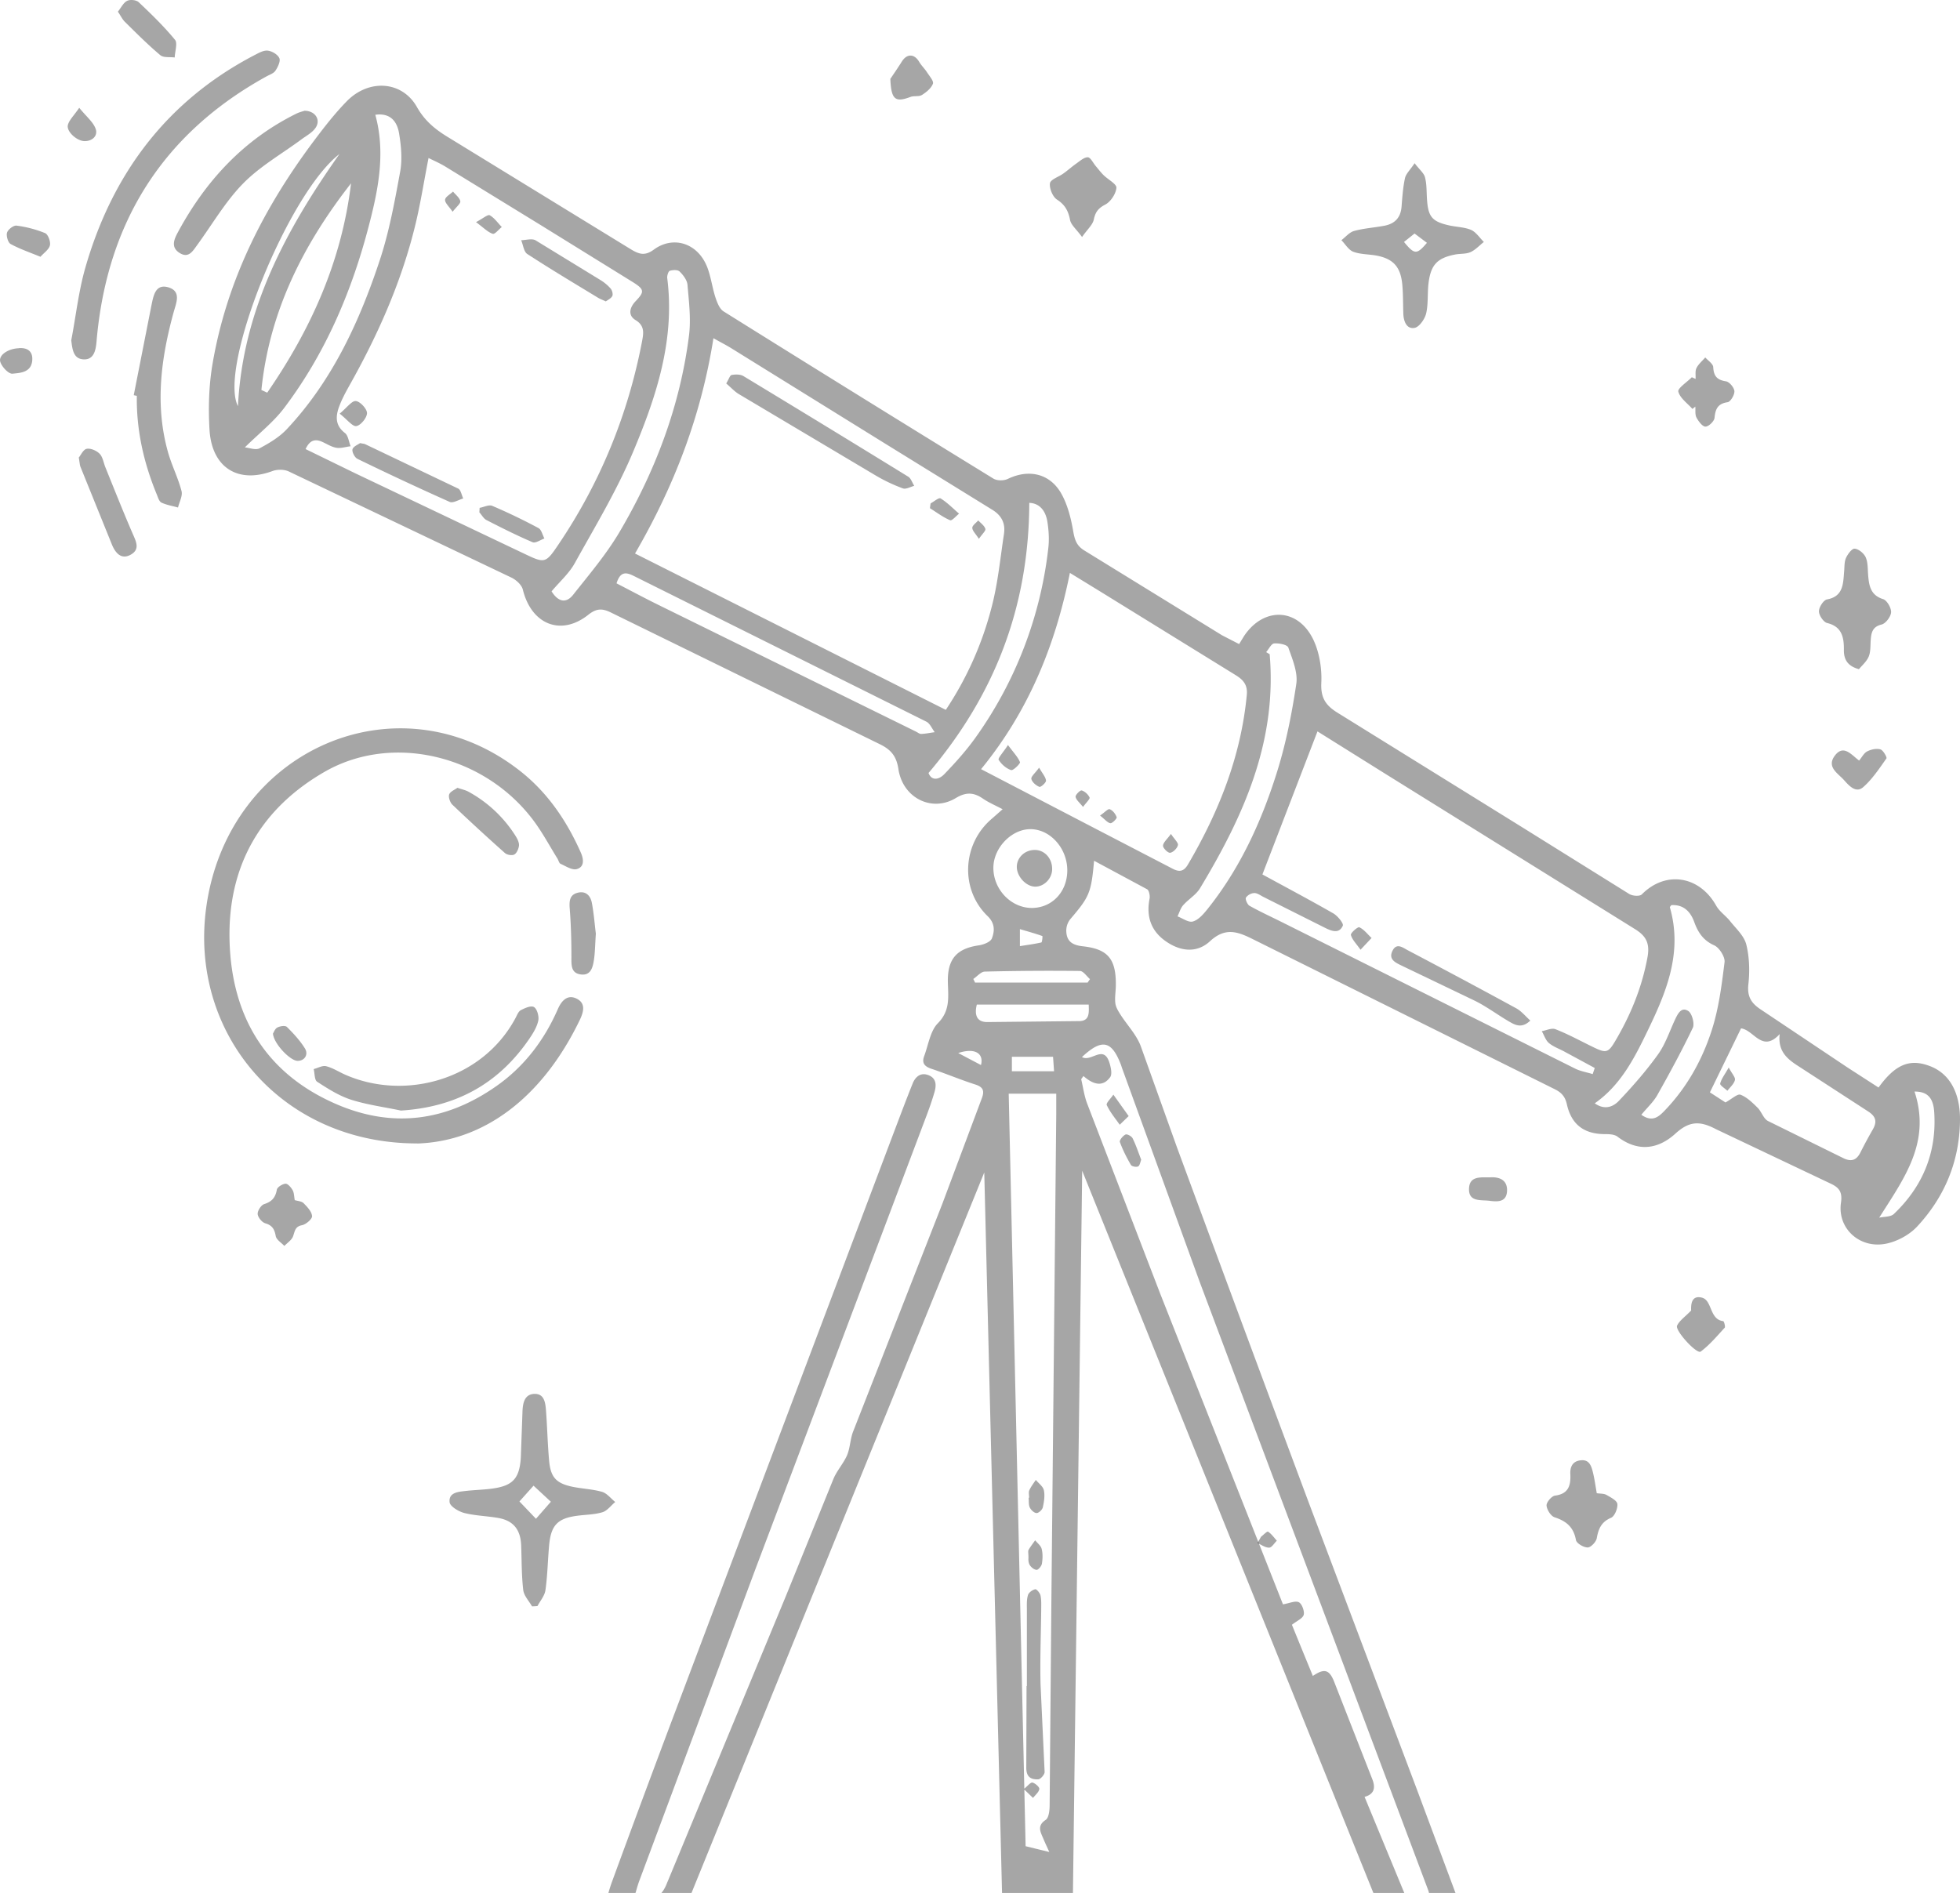 <svg xmlns="http://www.w3.org/2000/svg" width="147" height="142" fill="none" xmlns:v="https://vecta.io/nano"><g clip-path="url(#A)" fill="#000" fill-opacity=".35"><path d="M45.178 143.732h-2.95l-9.21-.026c-.627 0-1.242-.026-1.267.882-.025.757.402 1.132 1.306 1.132h85.381c.295 0 .684.093.872-.059.358-.29.785-.704.848-1.126.088-.605-.44-.783-.979-.783-2.681 0-5.367-.013-8.048-.02h-1.324l-3.547-9.519-8.11-21.514a6753.006 6753.006 0 0 1-9.874-26.623l-2.73-7.63c-.333-.856-1.017-1.56-1.52-2.35-.162-.257-.344-.553-.376-.85-.05-.427.031-.868.038-1.31.025-1.981-.571-2.738-2.46-2.949-.729-.079-1.225-.316-1.256-1.125a1.39 1.39 0 0 1 .282-.89c1.45-1.698 1.588-1.987 1.802-4.403l3.98 2.14c.144.085.225.486.181.71-.257 1.304.1 2.37 1.13 3.127 1.099.81 2.38 1.007 3.403.06 1.148-1.06 2.065-.731 3.245-.139l22.61 11.238c.49.243.778.54.91 1.132.339 1.514 1.274 2.212 2.781 2.238.345 0 .766 0 1.017.191 1.525 1.166 3.044.955 4.344-.23 1.035-.942 1.826-.974 3.044-.33l8.543 4.056c.647.296.954.6.829 1.455-.289 1.968 1.469 3.529 3.484 3.055.797-.185 1.657-.652 2.228-1.264 2.027-2.18 3.164-4.826 3.214-7.907.037-2.16-.804-3.601-2.304-4.147-1.475-.547-2.555-.106-3.804 1.626l-2.304-1.488-6.478-4.332c-.734-.474-1.092-.968-.979-1.942.107-.974.076-2.021-.157-2.962-.163-.652-.766-1.192-1.205-1.745-.326-.415-.797-.718-1.054-1.172-1.262-2.258-3.804-2.64-5.575-.849-.163.164-.703.125-.954-.033l-8.141-5.076-13.69-8.492c-.885-.54-1.312-1.093-1.256-2.258.05-1.047-.132-2.219-.558-3.16-1.124-2.469-3.73-2.6-5.23-.369l-.376.613-1.28-.659-10.326-6.36c-.553-.335-.716-.756-.829-1.401-.17-.995-.427-2.035-.91-2.884-.866-1.514-2.454-1.83-3.986-1.093-.308.152-.822.158-1.105-.02a3083.378 3083.378 0 0 1-20.231-12.54c-.295-.185-.477-.652-.603-1.028-.288-.875-.37-1.856-.784-2.646-.797-1.527-2.486-1.955-3.842-.961-.703.52-1.155.322-1.751-.04l-13.653-8.374c-.967-.586-1.764-1.218-2.366-2.284-1.105-1.955-3.597-2.126-5.254-.435-.892.909-1.689 1.936-2.46 2.963-3.748 5.003-6.567 10.5-7.628 16.827-.263 1.586-.307 3.239-.213 4.852.17 2.85 2.134 4.062 4.714 3.107.37-.138.891-.138 1.243.033l16.678 7.952c.358.172.779.547.866.909.64 2.607 2.857 3.515 4.91 1.883.595-.474 1.029-.494 1.675-.178l20.162 9.875c.816.395 1.268.862 1.419 1.876.326 2.172 2.504 3.259 4.3 2.18.772-.468 1.35-.435 2.04.039.42.29.891.487 1.475.796l-.791.698c-2.235 1.876-2.423 5.3-.333 7.32.565.547.528 1.126.32 1.673-.106.27-.627.467-.985.52-1.663.243-2.367 1.027-2.316 2.81.031 1.1.175 2.1-.754 3.036-.565.573-.709 1.62-1.023 2.462-.2.533.044.783.534.948 1.11.369 2.197.83 3.308 1.185.571.184.697.46.483 1.027l-2.969 7.933-6.685 17.07c-.22.56-.22 1.218-.452 1.771-.27.625-.76 1.152-1.023 1.777l-3.566 8.789-8.857 21.389c-.05.112-.094.231-.144.342-.465 1.027-1.24 1.264-2.329.711.1-.322.189-.671.308-1.007l8.744-23.476 12.887-34.16c.194-.52.376-1.054.533-1.593.151-.52.145-1.027-.42-1.264-.584-.244-.998.072-1.218.618-.508 1.264-.986 2.548-1.469 3.819l-16.364 43.37a1450.787 1450.787 0 0 0-4.702 12.653c-.289.777-.464 1.6-.747 2.574l.013.033zm5.994-.033L73.82 87.952l1.375 55.747H51.172zm29.277-.006l.715-55.872 22.523 55.872H80.449zM32.146 11.856c.415.204.842.389 1.243.632l7.25 4.45 6.849 4.24c.853.54.847.718.188 1.41-.452.473-.603 1.059-.013 1.421.71.428.603.994.49 1.6-1.06 5.53-3.145 10.599-6.246 15.2-.991 1.475-1.042 1.462-2.592.725l-12.686-6.037-3.71-1.81c.32-.692.728-.77 1.237-.547.357.158.703.389 1.073.448.339.059.71-.073 1.067-.112-.138-.343-.182-.816-.433-1-.734-.567-.697-1.258-.42-1.996.194-.52.458-1.013.728-1.5 2.102-3.727 3.854-7.624 4.908-11.824.433-1.705.697-3.456 1.061-5.3h.006zM70.94 53.252L47.627 41.521c2.944-5.076 4.959-10.316 5.881-16.15.54.304.955.514 1.35.758l11.531 7.15 8.003 4.943c.722.435 1.03 1.02.904 1.844-.276 1.81-.452 3.66-.91 5.424a25.153 25.153 0 0 1-3.452 7.762h.006zm48.666 26.866l-.156.455c-.44-.139-.911-.211-1.319-.415L96.124 69.164c-.804-.402-1.626-.777-2.41-1.218-.164-.092-.333-.5-.27-.612a.85.85 0 0 1 .627-.343c.245 0 .49.198.735.316l4.594 2.304c.459.224 1.036.468 1.312-.177.069-.165-.395-.738-.721-.922-1.796-1.027-3.622-1.995-5.31-2.916l4.13-10.731 5.285 3.305 18.517 11.52c.835.514 1.143 1.06.948 2.12-.389 2.12-1.155 4.062-2.197 5.899-.785 1.382-.803 1.37-2.191.684-.835-.414-1.657-.855-2.523-1.191-.283-.105-.672.092-1.017.151.176.303.289.685.534.889.339.283.784.434 1.18.652l2.253 1.218.006.006zM73.582 57.696c3.534-4.319 5.561-9.243 6.66-14.72l2.266 1.389 10.156 6.273c.546.336.916.705.847 1.475-.439 4.641-2.109 8.802-4.412 12.732-.314.533-.647.593-1.174.31l-6.24-3.24-8.11-4.22h.007zm7.564 21.6c1.5-1.403 2.228-1.245 2.925.579.031.085.056.177.088.263l5.812 16.01 17.149 45.655c.051.139.069.297.101.435-1.256.724-1.488.731-1.833-.079l-3.045-7.367c.747-.21.823-.698.584-1.316l-2.881-7.361c-.364-.895-.747-.961-1.582-.395a955.672 955.672 0 0 1-1.57-3.838c.384-.302.81-.474.886-.75.069-.277-.138-.823-.364-.941-.27-.132-.69.072-1.193.158l-9.215-23.325-5.473-14.246c-.22-.58-.301-1.218-.446-1.824l.17-.237c.703.62 1.437.87 2.008.08.163-.231.044-.77-.075-1.126-.446-1.31-1.343.006-2.034-.37l-.012-.006zm-4.225 59.196l-1.268-56.451h3.566v1.54l-.365 36.471-.131 15.372c0 .375-.063.942-.295 1.093-.69.454-.377.928-.17 1.429.132.316.276.618.44.98l-1.777-.434zm56.557-60.935c-.157 1.317.577 1.896 1.437 2.443l5.16 3.35c.578.363.741.745.396 1.357a33.609 33.609 0 0 0-.923 1.711c-.301.62-.697.757-1.306.455l-5.649-2.785c-.333-.171-.477-.704-.779-1-.382-.376-.797-.784-1.274-.968-.232-.086-.628.302-1.13.579l-1.167-.757 2.335-4.8c.973.12 1.582 1.87 2.906.422l-.006-.007zm-10.376 6.064c.439-.534.897-.948 1.192-1.468.936-1.66 1.846-3.338 2.668-5.056.145-.303-.063-1.074-.332-1.251-.54-.356-.804.217-1.024.684-.401.87-.715 1.817-1.261 2.574-.885 1.231-1.89 2.383-2.932 3.476-.408.428-1.042.725-1.808.185 1.94-1.356 2.97-3.377 3.942-5.392 1.407-2.903 2.675-5.892 1.695-9.302-.012-.04.057-.099.101-.171.897-.06 1.437.454 1.732 1.283.289.79.691 1.376 1.494 1.732.377.171.822.869.772 1.264-.213 1.718-.433 3.47-.96 5.102-.735 2.284-1.908 4.364-3.584 6.083-.44.454-.911.816-1.701.257h.006zM41.368 44.358c.621-.737 1.305-1.336 1.732-2.1 1.538-2.772 3.189-5.504 4.413-8.433 1.713-4.089 3.12-8.328 2.53-12.956-.026-.178.081-.514.188-.553.232-.072.596-.092.74.053.27.263.56.645.59.994.107 1.264.27 2.56.114 3.805-.672 5.306-2.536 10.197-5.204 14.727-.992 1.685-2.272 3.186-3.484 4.72-.54.684-1.136.52-1.62-.257zm-23.012-10.79c1.085-1.073 2.171-1.916 2.975-2.989 2.994-3.97 4.965-8.499 6.252-13.344.747-2.811 1.375-5.681.565-8.624.948-.138 1.6.303 1.783 1.396.156.934.25 1.948.081 2.87-.408 2.225-.816 4.476-1.519 6.61-1.544 4.68-3.603 9.104-6.974 12.698-.565.606-1.318 1.054-2.046 1.442-.289.158-.753-.033-1.117-.066v.007zm76.875 15.51l-.27-.158c.201-.23.383-.632.597-.652.358-.032.985.086 1.067.31.308.875.728 1.87.596 2.732-.339 2.264-.79 4.542-1.481 6.715-1.161 3.686-2.775 7.169-5.185 10.178-.301.375-.672.803-1.086.921-.326.099-.766-.237-1.155-.382.138-.283.226-.618.427-.842.402-.455.973-.777 1.274-1.29 3.233-5.366 5.775-10.962 5.21-17.538l.006.006zM20.038 29.453l-.433-.197c.602-5.925 3.163-10.948 6.723-15.504-.703 5.873-3.039 10.994-6.29 15.708v-.007zm57.166 8.269c.784.033 1.23.612 1.355 1.448.1.639.139 1.317.063 1.956a30.27 30.27 0 0 1-5.417 14.147c-.703.994-1.525 1.91-2.367 2.785-.458.48-.991.493-1.198-.073 4.959-5.846 7.526-12.449 7.557-20.27l.007.007zm-30.965 6.044c.288-.942.747-.837 1.312-.553l21.925 10.921c.27.132.421.52.628.79-.339.046-.678.119-1.017.132-.132 0-.27-.119-.408-.185l-19.227-9.46c-1.073-.526-2.127-1.093-3.213-1.652v.007zm33.808 21.547c-.013 1.6-1.149 2.79-2.655 2.797-1.582 0-2.919-1.422-2.888-3.06.032-1.489 1.394-2.871 2.806-2.851 1.482.02 2.75 1.461 2.737 3.114zm1.607 10.052c.013.553.094 1.211-.684 1.231l-6.93.073c-.716 0-.992-.448-.779-1.31h8.4l-.007.006zm61.943 6.517c.91 0 1.393.415 1.468 1.521.208 3.061-.872 5.61-3.019 7.657-.245.237-.728.197-1.105.283 1.871-2.963 3.898-5.649 2.649-9.46h.007zM73.13 73.706l-.132-.27c.289-.19.571-.546.866-.553a199.51 199.51 0 0 1 7.13-.046c.252 0 .503.395.754.612-.056.086-.12.172-.176.257H73.13zM25.46 11.554c-4.023 5.707-7.25 11.678-7.614 18.913-1.488-2.896 3.729-15.911 7.614-18.913zm50.43 67.722h3.089l.075 1.086h-3.163v-1.086zm.597-9.58c.665.198 1.18.337 1.689.521.025.013-.013.467-.076.48-.52.12-1.048.185-1.607.277v-1.277h-.006zm-4.62 9.297c1.243-.415 1.933.02 1.707.901l-1.707-.901zM31.303 85.78c4.997-.165 9.378-3.45 12.178-9.263.282-.586.483-1.264-.251-1.613-.69-.329-1.13.191-1.394.797-1.03 2.357-2.536 4.312-4.582 5.754-3.81 2.686-7.878 3.206-12.14 1.323-5.135-2.265-7.733-6.465-7.897-12.179-.157-5.695 2.386-9.967 7.125-12.7 5.09-2.929 12.033-1.257 15.705 3.7.653.883 1.18 1.87 1.764 2.812.082.131.12.342.232.388.396.178.867.494 1.218.395.59-.165.515-.757.295-1.25-1.073-2.417-2.523-4.53-4.582-6.136-9.158-7.156-21.92-1.56-23.514 10.316-1.256 9.341 5.586 17.663 15.843 17.65v.006zM5.344 25.53c.088.704.163 1.402.942 1.428.753.027.897-.671.954-1.336.778-9.072 5.084-15.662 12.742-19.888.239-.132.54-.224.678-.435.182-.27.396-.724.289-.941-.132-.283-.559-.527-.873-.56-.32-.033-.678.178-.998.343-6.434 3.357-10.602 8.742-12.667 15.905-.515 1.777-.715 3.654-1.067 5.484zm34.96 94.957c.207-.395.54-.771.603-1.192.157-1.106.176-2.238.276-3.357.132-1.501.622-2.028 2.047-2.226.646-.092 1.318-.085 1.945-.27.364-.105.647-.506.967-.77-.326-.263-.621-.658-.992-.763-.74-.211-1.531-.231-2.285-.395-1.173-.264-1.575-.718-1.682-1.956-.113-1.244-.138-2.488-.232-3.732-.044-.599-.126-1.297-.891-1.264-.71.033-.848.671-.873 1.303l-.125 3.463c-.095 1.554-.584 2.107-2.053 2.324-.703.105-1.425.112-2.134.197-.528.06-1.23.119-1.155.836.031.316.671.698 1.098.81.835.211 1.708.224 2.561.375 1.118.198 1.657.869 1.708 2.035.044 1.125.025 2.251.156 3.364.05.434.427.823.66 1.231.138 0 .276-.013.414-.02l-.013.007zm-1.343-7.861l1.055-1.178 1.299 1.204-1.117 1.278-1.237-1.297v-.007zm67.13-100.375c-.346.514-.641.784-.716 1.106-.151.698-.201 1.416-.257 2.133-.063.856-.528 1.297-1.281 1.442-.759.145-1.538.19-2.285.395-.351.099-.634.454-.948.691.295.296.54.738.898.87.546.203 1.174.177 1.758.289 1.255.244 1.801.869 1.914 2.205.063.711.05 1.435.076 2.153.018.6.269 1.172.847 1.06.345-.066.753-.645.86-1.067.169-.71.094-1.487.176-2.231.163-1.422.646-1.942 2.008-2.206.377-.072.798-.026 1.143-.177.37-.165.671-.5 1.004-.764-.314-.31-.584-.737-.954-.902-.508-.217-1.105-.217-1.657-.342-1.287-.29-1.576-.652-1.657-2.021-.032-.527-.013-1.08-.145-1.58-.081-.323-.408-.573-.778-1.06l-.006.006zm-.791 5.899l.791-.632.929.698c-.766.902-.936.889-1.72-.066z"/><path d="M30.042 83.31c4.086-.25 7.331-1.954 9.691-5.437.27-.401.547-.856.64-1.323.064-.316-.093-.87-.326-1.007-.226-.132-.684.079-.991.237-.182.098-.283.388-.402.605-2.505 4.655-8.33 6.208-12.806 4.213-.464-.21-.91-.5-1.393-.618-.276-.066-.621.138-.929.217.082.322.056.816.257.948.804.52 1.639 1.053 2.53 1.343 1.212.388 2.486.553 3.735.816l-.006.007zm-19.78-53.607c-.037 2.574.521 5.017 1.488 7.367.094.23.182.546.358.632.39.184.829.25 1.243.369.1-.415.358-.876.263-1.238-.257-.988-.728-1.91-1.01-2.897-.998-3.548-.534-7.044.42-10.52.195-.704.603-1.58-.426-1.87-.955-.263-1.093.672-1.237 1.344l-1.33 6.754c.08.02.156.033.238.053l-.007.006zM22.84 8.308c-.132.046-.395.105-.628.224-3.904 1.935-6.779 5.003-8.882 8.913-.289.54-.527 1.12.157 1.541.66.402.967-.145 1.293-.593 1.136-1.553 2.122-3.271 3.453-4.628 1.28-1.303 2.912-2.225 4.387-3.318.358-.263.785-.487 1.036-.842.42-.586.019-1.284-.81-1.297h-.006zm116.581 41.889c.22-.27.565-.56.728-.934.151-.35.126-.79.151-1.192.038-.586.113-1.053.822-1.224.302-.073.691-.586.71-.916s-.314-.901-.597-.987c-.96-.296-1.067-1.034-1.129-1.87-.032-.434-.013-.908-.183-1.277-.138-.296-.521-.612-.822-.638-.207-.02-.521.408-.653.697-.131.297-.106.672-.138 1.008-.075.934-.062 1.876-1.28 2.1-.264.046-.609.579-.609.895 0 .303.345.81.615.876 1.092.263 1.268 1.046 1.255 2.02-.006.692.252 1.205 1.13 1.442zm-19.662 61.823c-.095-.533-.164-1.06-.289-1.566-.119-.488-.276-.988-.923-.909-.609.066-.803.5-.772 1.047.044.888-.176 1.474-1.142 1.599-.258.033-.653.494-.641.738.019.322.327.803.603.889.86.283 1.419.717 1.601 1.705.044.25.571.559.878.559.239 0 .634-.415.685-.698.125-.724.357-1.224 1.067-1.527.27-.112.514-.704.477-1.04-.032-.257-.502-.494-.81-.672-.195-.112-.452-.092-.728-.131l-.006.006zM81.157 17.775c.402-.58.797-.909.879-1.31.12-.58.351-.85.86-1.12.402-.21.797-.802.835-1.257.025-.283-.628-.618-.96-.948-.214-.21-.396-.454-.59-.684-.202-.237-.396-.659-.597-.659-.289 0-.59.284-.866.474-.333.237-.64.514-.973.75-.346.251-.948.435-.998.725-.057.382.207 1.02.527 1.225.59.381.847.836.98 1.527.075.382.47.691.903 1.284v-.007zM5.906 34.305c.069.375.069.573.138.737l2.36 5.833c.251.593.684 1.132 1.394.737.734-.408.402-1 .144-1.6-.71-1.639-1.368-3.304-2.04-4.963-.138-.342-.195-.77-.427-1.007s-.665-.428-.966-.376c-.252.04-.446.468-.59.646l-.013-.007zm120.985-6.01c-.364.368-1.08.836-1.017 1.08.132.5.684.875 1.061 1.303.069-.06.144-.119.213-.178.025.276-.031.6.088.823.157.29.452.685.678.678.239 0 .659-.408.678-.665.063-.698.276-1.06.979-1.165.22-.033.528-.553.509-.83-.019-.27-.377-.697-.634-.737-.647-.099-.917-.369-.954-1.066-.013-.25-.39-.488-.597-.725-.226.264-.508.494-.659.797-.113.224-.05.54-.069.816-.094-.046-.188-.085-.289-.131h.013zM22.105 90.02c-.05-.263-.044-.54-.157-.737-.119-.211-.364-.5-.533-.488-.239.02-.622.257-.653.455-.107.605-.39.895-.942 1.073-.232.072-.508.493-.495.744.018.256.326.625.57.697.515.152.691.428.785.955.05.283.421.5.647.744.226-.237.546-.435.653-.724.138-.382.144-.731.665-.83.302-.059.779-.467.76-.684-.025-.343-.364-.692-.634-.968-.15-.152-.433-.158-.666-.23v-.007zm12.198-30.922c-.2.151-.54.276-.615.5-.069.204.07.606.245.77a160.569 160.569 0 0 0 3.936 3.621c.163.145.527.204.703.112.182-.099.326-.428.351-.671.02-.218-.106-.481-.232-.685a9.615 9.615 0 0 0-3.534-3.344c-.232-.132-.502-.185-.847-.303h-.007zm10.386 10.941c-.082-.632-.144-1.475-.295-2.291-.107-.586-.483-.948-1.105-.77-.571.164-.602.625-.559 1.185.095 1.198.126 2.403.126 3.607 0 .632-.044 1.245.734 1.33.729.08.867-.54.955-1.093.087-.579.087-1.171.144-1.968zM8.84.87c.22.328.34.585.522.763.866.856 1.726 1.718 2.655 2.501.245.211.715.125 1.086.178.018-.454.226-1.08.025-1.323-.835-1.014-1.777-1.929-2.724-2.824-.182-.171-.64-.218-.873-.099-.276.138-.446.507-.69.81V.869zm117.996 97.437c-.464.481-.872.75-1.054 1.133-.176.368 1.481 2.166 1.77 1.948.671-.5 1.224-1.165 1.801-1.79.063-.073-.05-.487-.113-.494-1.036-.125-.816-1.554-1.582-1.758-.853-.23-.834.612-.822.968v-.007zM139.43 57.05c-.577-.427-1.167-1.237-1.82-.362-.64.856.245 1.324.697 1.837.383.428.891 1 1.443.514.678-.6 1.199-1.39 1.733-2.147.056-.079-.245-.618-.452-.678-.301-.085-.697 0-.992.152-.238.118-.395.434-.603.684h-.006zM66.775 5.905c.063 1.593.376 1.79 1.519 1.363.27-.099.621 0 .854-.145.326-.204.69-.5.822-.843.075-.197-.27-.586-.452-.869-.176-.27-.414-.493-.578-.77-.364-.619-.922-.632-1.305-.02-.327.52-.678 1.027-.86 1.297v-.013zM3.035 19.263c.264-.303.64-.546.71-.862.062-.277-.145-.83-.365-.915a8.602 8.602 0 0 0-2.134-.56c-.226-.033-.634.277-.715.514s.069.757.263.862c.672.369 1.406.619 2.241.961zm108.732 70.822c.603.073 1.224.073 1.262-.75.031-.803-.546-1.047-1.205-1.02s-1.588-.159-1.645.803c-.069 1.1.929.862 1.595.967h-.007zM20.472 77.524c.044.75 1.274 2.035 1.833 2.054.52.02.86-.46.558-.941-.37-.593-.853-1.113-1.343-1.6-.125-.125-.508-.066-.715.04-.176.085-.27.355-.327.447h-.006zM1.41 26.123c-.79.026-1.563.52-1.38 1.046.13.376.627.896.91.863.583-.06 1.418-.086 1.48-1.02.038-.573-.263-.949-1.01-.896v.007zM5.94 8.09c-.415.606-.754.916-.848 1.284-.126.481.659 1.199 1.243 1.212.577.013 1.01-.389.847-.896-.17-.52-.684-.921-1.237-1.6H5.94zm21.063 25.149c-.157.118-.509.25-.566.467-.05.19.164.612.365.711a229.341 229.341 0 0 0 6.923 3.232c.258.112.672-.158 1.017-.256-.12-.25-.182-.645-.37-.738l-6.974-3.33c-.082-.04-.176-.04-.39-.086h-.005zm18.43-10.626c.157-.118.396-.223.49-.408.069-.131-.013-.428-.126-.56a3.306 3.306 0 0 0-.765-.638l-4.859-2.976c-.276-.164-.722-.013-1.086-.013.15.356.2.87.458 1.034 1.745 1.139 3.534 2.205 5.31 3.285.151.092.32.151.578.27v.006zM35.96 38.44c.169.19.307.454.514.566 1.142.586 2.29 1.165 3.465 1.666.226.098.59-.172.891-.277-.144-.27-.226-.672-.446-.783a43.286 43.286 0 0 0-3.465-1.666c-.25-.105-.627.092-.947.151l-.02.343h.007zm-10.487-7.413c.584.46.96.98 1.255.935.327-.053.797-.626.797-.975 0-.316-.508-.869-.834-.902-.302-.033-.66.481-1.218.948v-.006zm10.228-14.365c.578.428.886.757 1.256.876.157.052.446-.33.678-.507-.295-.303-.553-.685-.904-.883-.145-.078-.49.23-1.03.514zm-1.755-.777c.282-.368.609-.619.577-.79-.056-.27-.351-.487-.546-.724-.213.204-.577.395-.596.612-.019.237.295.5.565.902zm20.523 12.883c.345.29.621.606.96.804l10.257 6.102c.647.382 1.33.705 2.028.961.238.086.57-.118.853-.19-.15-.237-.244-.567-.458-.692a1841.69 1841.69 0 0 0-12.347-7.538c-.238-.144-.602-.138-.891-.085-.126.02-.214.322-.402.632v.006zm15.276 9.355c.502.31.98.678 1.513.902.138.06.446-.316.672-.493-.459-.395-.885-.836-1.388-1.146-.131-.079-.496.244-.746.375a7.14 7.14 0 0 0-.05.362zm3.673 2.298c.245-.362.528-.606.484-.75-.076-.244-.346-.428-.534-.632-.157.184-.445.375-.445.553 0 .223.25.447.49.822l.005.007zm41.357 36.136c-.37-.33-.672-.711-1.061-.922a647.76 647.76 0 0 0-8.141-4.358c-.364-.19-.835-.586-1.143.06-.288.598.176.842.584 1.046l5.649 2.712c.873.441 1.67 1.04 2.518 1.534.464.27.96.54 1.6-.079l-.006.007zm-12.736-5.313l.828-.882c-.301-.283-.565-.639-.916-.803-.12-.053-.666.434-.634.572.088.35.389.639.722 1.113zM75.596 55.892c-.364.56-.766.987-.697 1.1.207.342.571.658.935.776.157.053.703-.5.666-.593-.157-.388-.471-.704-.904-1.29v.007zm12.227 6.662c-.288.402-.577.632-.596.882-.013.178.37.56.534.534.226-.033.527-.33.583-.573.044-.171-.257-.441-.527-.843h.006zM77.93 57.59c-.295.408-.622.672-.578.843.057.243.352.494.603.592.107.04.508-.322.496-.467-.031-.276-.264-.527-.515-.968h-.006zm4.573 3.588c.358.277.552.54.778.573.145.02.502-.362.471-.447-.088-.244-.295-.514-.521-.6-.132-.052-.377.237-.728.474zm-1.275-.645c.239-.335.54-.605.49-.71-.107-.231-.358-.461-.59-.527-.12-.033-.478.336-.459.474.038.237.295.428.559.763zm4.362 26.465c-.225-.586-.4-1.12-.646-1.613-.081-.158-.414-.336-.533-.277-.195.092-.471.435-.42.56.219.599.508 1.172.828 1.718.069.118.401.178.54.112.131-.066.163-.336.232-.507v.007zm-.938-3.272l-1.149-1.613c-.176.27-.565.638-.496.783.245.534.634.994.973 1.475l.672-.652v.007zm9.661 32.027c.289.125.584.349.873.342.194 0 .383-.335.577-.52-.213-.237-.401-.513-.659-.678-.075-.046-.345.244-.527.382l-.27.481.006-.007zm-17.322 10.724l-.019 6.076c-.018.758.352.942.892.922.175 0 .49-.362.483-.553l-.307-6.596c-.044-1.837.03-3.68.05-5.517 0-.375.025-.757-.05-1.119-.038-.191-.296-.494-.396-.474-.207.046-.49.243-.546.441-.107.342-.082.737-.082 1.112v5.708h-.025zm.157-14.121c.025.25-.013.527.088.731.094.191.326.408.508.414.157 0 .42-.237.465-.421.094-.415.169-.882.081-1.29-.063-.29-.395-.52-.603-.777-.169.257-.364.5-.49.783-.068.152-.012.369-.012.553h-.037v.007zm-.014 4.503s-.031.31.082.514c.1.184.345.382.533.388.132 0 .364-.283.396-.467.056-.362.069-.757-.02-1.106-.062-.244-.32-.435-.489-.645-.17.243-.351.474-.496.724-.05.092-.006.243-.006.592zm-.346 17.347l.69.665c.17-.224.434-.428.471-.671.02-.139-.307-.435-.514-.481-.145-.033-.346.244-.647.487zm52.867-54.127c-.308.546-.559.856-.64 1.205-.032.125.351.362.539.54.201-.264.49-.507.565-.804.051-.197-.219-.474-.464-.941zM77.636 63.758c-.76-.013-1.375.56-1.375 1.271 0 .718.684 1.461 1.356 1.481.659.02 1.268-.573 1.293-1.27.031-.81-.534-1.468-1.28-1.482h.006z"/></g><defs><clipPath id="A"><path fill="#fff" transform="matrix(-1 0 0 1 147 0)" d="M0 0h147v142H0z"/></clipPath></defs></svg>